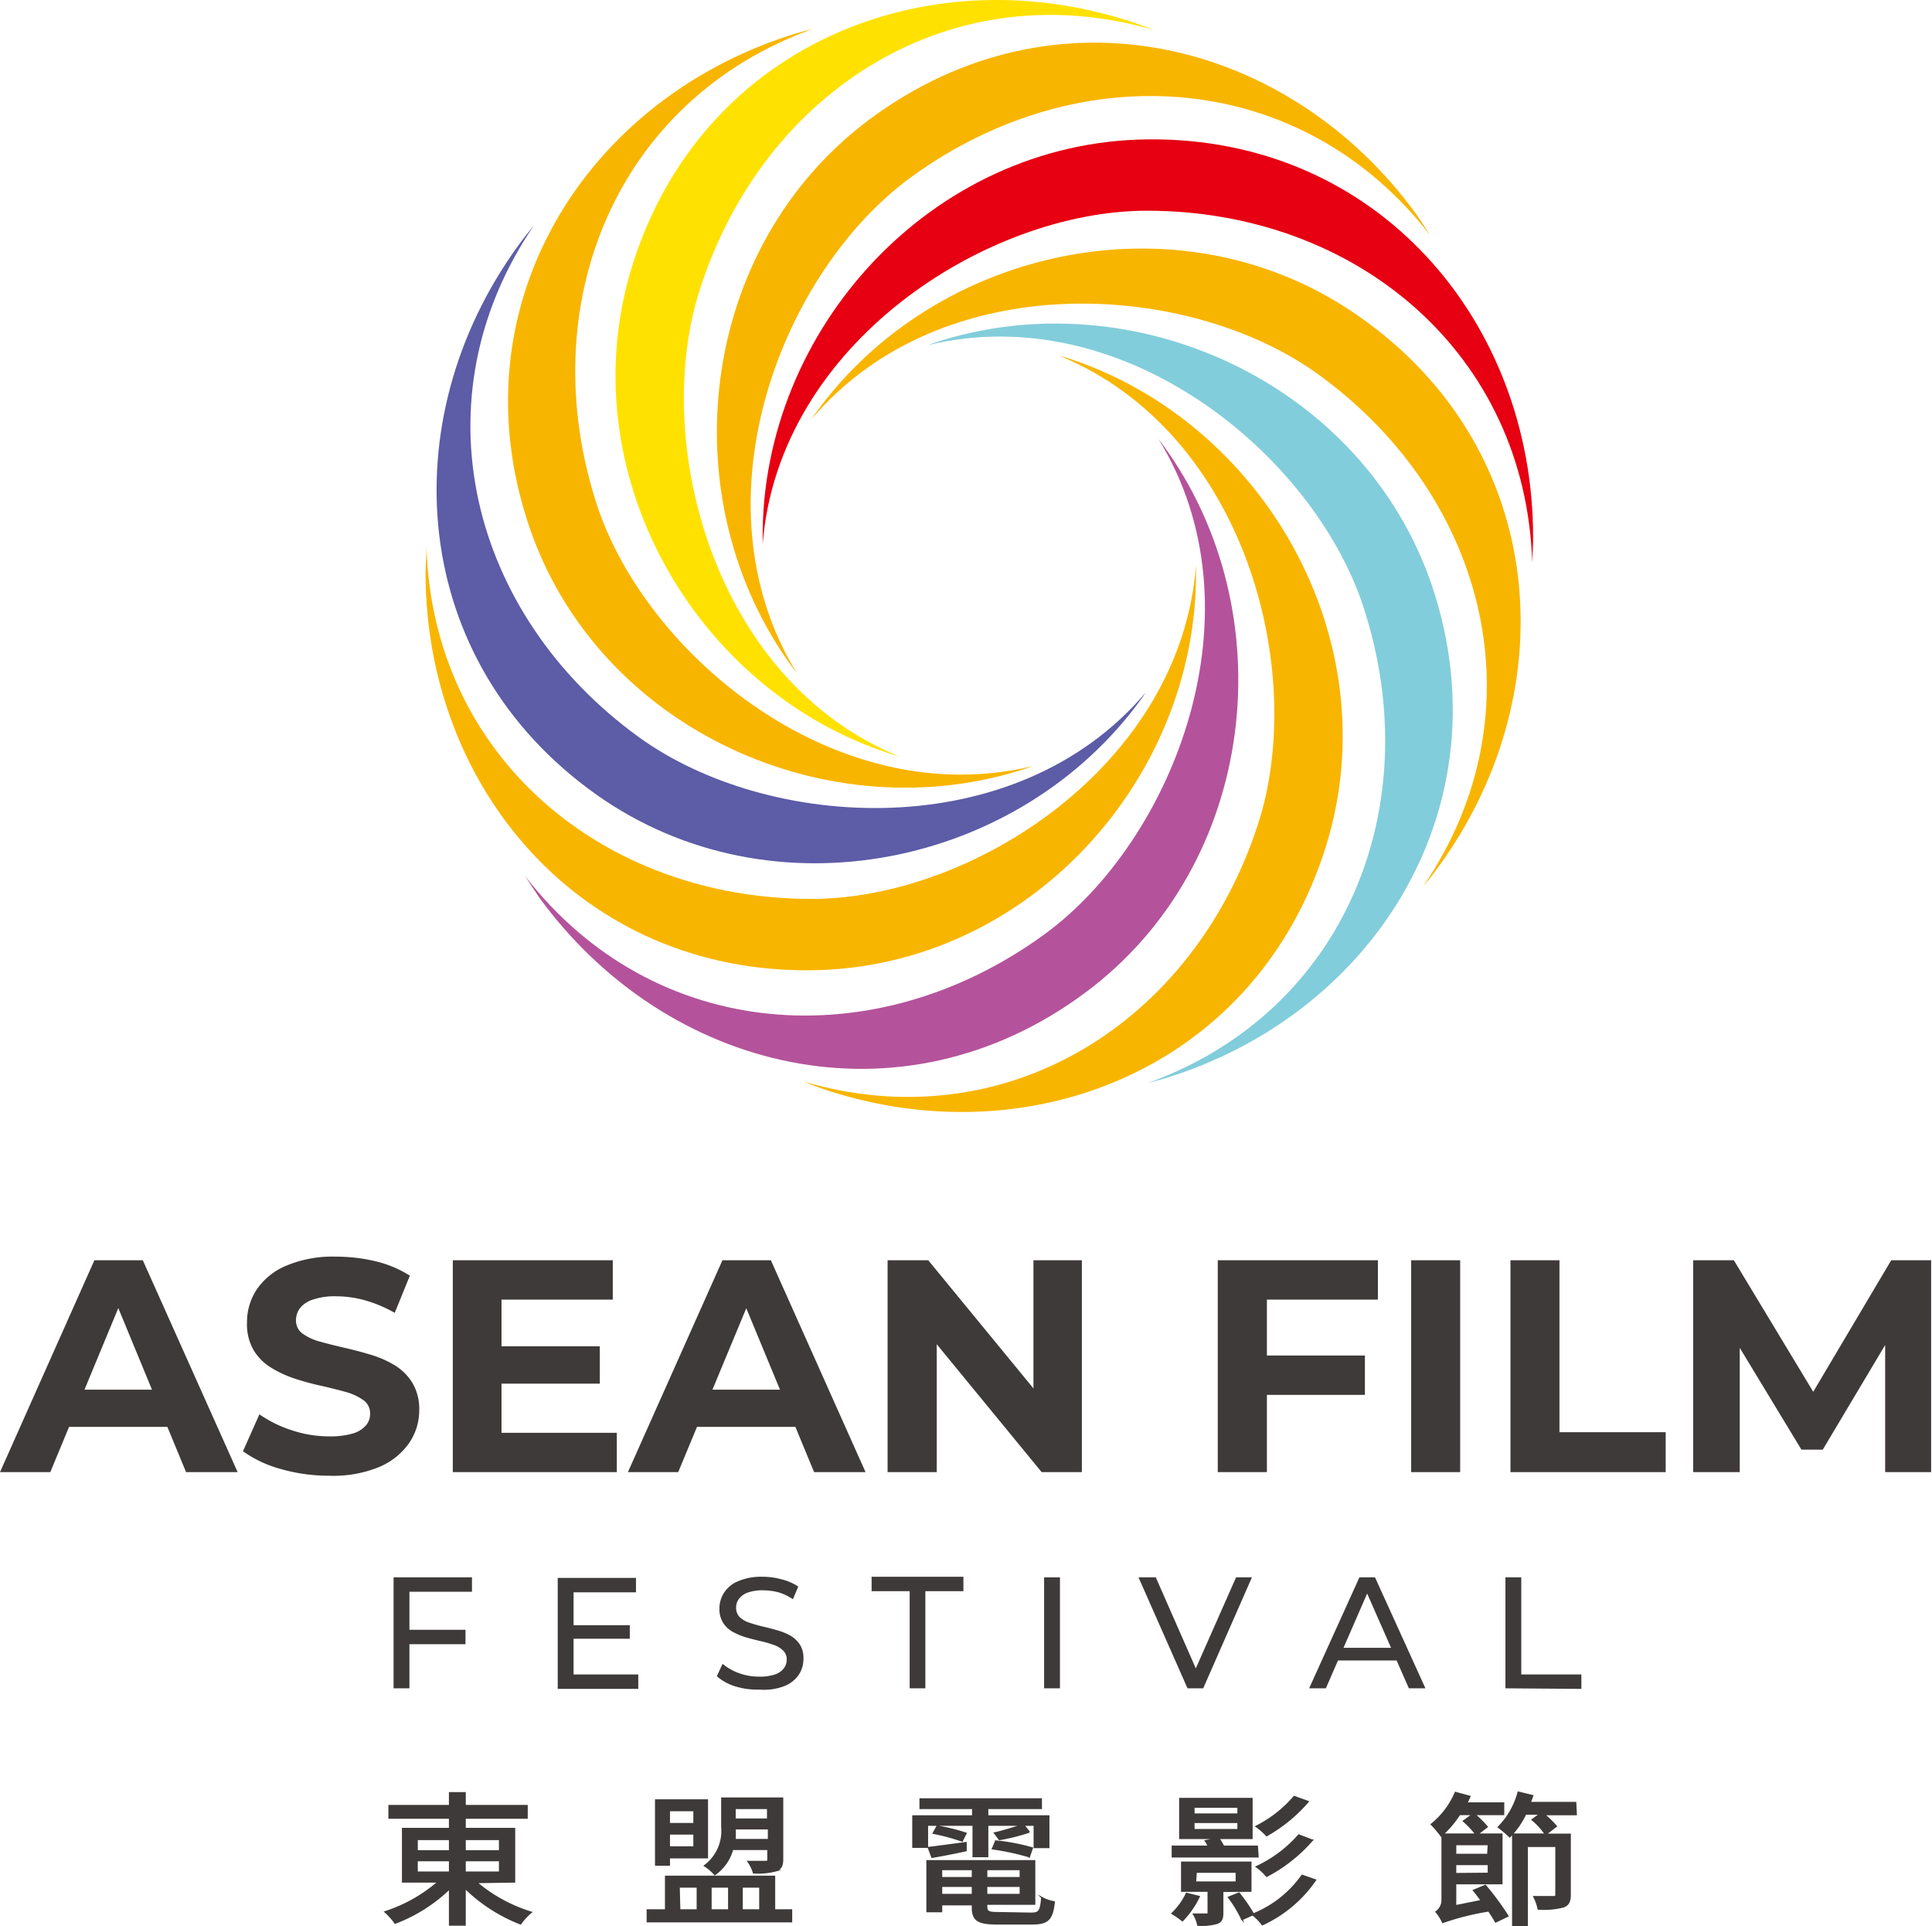 <svg xmlns="http://www.w3.org/2000/svg" viewBox="0 0 134.06 133.65"><defs><style>.cls-1,.cls-8{fill:#3e3a39;}.cls-1{stroke:#3e3a39;stroke-miterlimit:10;stroke-width:0.1px;}.cls-2{fill:#f8b500;}.cls-3{fill:#e60012;}.cls-4{fill:#ffe100;}.cls-5{fill:#5c5ca7;}.cls-6{fill:#b4539b;}.cls-7{fill:#82cddb;}</style></defs><g id="圖層_2" data-name="圖層 2"><g id="Layer_1" data-name="Layer 1"><path class="cls-1" d="M33.07,130.61a10.72,10.72,0,0,0,3.79,2.07,4.29,4.29,0,0,0-.74.8A11.4,11.4,0,0,1,32.27,131v2.56H31.2v-2.52a11.19,11.19,0,0,1-3.78,2.39,4.71,4.71,0,0,0-.7-.78,10.6,10.6,0,0,0,3.69-2.08H27.94v-3.7H31.2v-.73H27v-.86h4.2v-.89h1.07v.89h4.3v.86h-4.3v.73H35.7v3.7Zm-4.13-2.19H31.2v-.8H28.94Zm0,1.48H31.2v-.81H28.94Zm3.33-2.28v.8h2.4v-.8Zm2.4,1.47h-2.4v.81h2.4Z"/><path class="cls-1" d="M54.92,132.52v.81h-10v-.81h1.27v-2.33h7.55v2.33Zm-8.48-3.12H45.5v-4.51h3.58v4H46.44Zm0-3.78v.91h1.72v-.91Zm1.72,2.53v-.91H46.44v.91Zm-1,4.37h1.23v-1.6H47.12Zm3.67-4.21a3.14,3.14,0,0,1-1.23,1.75,3.22,3.22,0,0,0-.71-.61,3,3,0,0,0,1.2-2.69v-2h4.21V129c0,.44-.11.66-.44.79a4.93,4.93,0,0,1-1.57.15,2.69,2.69,0,0,0-.38-.78c.53,0,1,0,1.17,0s.21,0,.21-.17v-.68Zm-1.5,2.61v1.6h1.24v-1.6Zm4-3.28v-.76H51a6.76,6.76,0,0,1,0,.76ZM51,125.47v.75h2.27v-.75Zm.49,5.45v1.6h1.24v-1.6Z"/><path class="cls-1" d="M64.35,128.16h-1V126h4.15v-.53H63.85v-.65h8.4v.65H68.53V126h4.24v2.18h-1v-1.55H68.53v2.18h-1v-2.18H64.35Zm7.2,4.59c.56,0,.67-.16.74-1.09a2.66,2.66,0,0,0,.86.3c-.13,1.2-.42,1.52-1.53,1.52H69.21c-1.35,0-1.73-.24-1.73-1.14v-.19H65.33v.48h-1v-3.52h7.46v3H68.46v.18c0,.35.13.42.82.42Zm-7.13-4.56c.7-.08,1.63-.21,2.61-.34l0,.55c-.83.18-1.65.34-2.36.46Zm.61-1.48a12.6,12.6,0,0,1,2,.49l-.27.53a14.87,14.87,0,0,0-2-.54Zm.3,3v.57h2.15v-.57Zm2.15,1.74v-.58H65.33v.58Zm3.32-1.74H68.46v.57H70.8Zm0,1.74v-.58H68.46v.58Zm.62-2.63a18,18,0,0,0-2.55-.55l.22-.53a14.18,14.18,0,0,1,2.54.48Zm0-1.71a14.58,14.58,0,0,1-2.07.52l-.34-.45c.6-.13,1.47-.41,2-.58Z"/><path class="cls-1" d="M83.21,131.59a6.21,6.21,0,0,1-1.16,1.67,7.64,7.64,0,0,0-.72-.5,4.63,4.63,0,0,0,1-1.39Zm4.08-2.76H81.35v-.73h2.5a2,2,0,0,0-.21-.38l.88-.17H81.87v-2.76h5v2.76h-2.3a4.21,4.21,0,0,1,.33.55h2.34Zm-2.45,2.39v1.49c0,.41-.08.61-.38.73a4,4,0,0,1-1.34.13,2.37,2.37,0,0,0-.3-.76h.87c.12,0,.15,0,.15-.12v-1.48H82v-2h4.79v2Zm-2-5.35h3.07v-.49H82.84Zm0,1.08h3.07v-.51H82.84Zm.11,3.64h2.84v-.7H83Zm8.33-.15a9,9,0,0,1-3.69,3.1,3.35,3.35,0,0,0-.67-.69l-.74.33a8.52,8.52,0,0,0-.93-1.54l.72-.29a10.76,10.76,0,0,1,1,1.45,7.65,7.65,0,0,0,3.38-2.68ZM90.77,125a10.73,10.73,0,0,1-2.88,2.36,4.64,4.64,0,0,0-.73-.64,8.38,8.38,0,0,0,2.64-2.07Zm.29,2.68a10.9,10.9,0,0,1-3.17,2.5,3.75,3.75,0,0,0-.71-.66,8.84,8.84,0,0,0,2.94-2.2Z"/><path class="cls-1" d="M103.07,130.82a19.18,19.18,0,0,1,1.56,2.12l-.85.41a8.84,8.84,0,0,0-.48-.77,18.41,18.41,0,0,0-3.19.8,3.1,3.1,0,0,0-.46-.73,1,1,0,0,0,.42-.8v-4.54l-.07.07a6.89,6.89,0,0,0-.68-.8,5.69,5.69,0,0,0,1.67-2.21l1,.27c-.07.16-.13.3-.21.46h2.55v.79h-2a7.73,7.73,0,0,1,.86.86l-.66.51h1.68v3.43H101v1.54l1.79-.36c-.18-.25-.37-.5-.54-.71Zm-1.79-4.93a7.13,7.13,0,0,1-1.15,1.37h2.28a6.58,6.58,0,0,0-.86-.91l.64-.46Zm2,2.09H101v.69h2.24Zm0,2v-.62H101V130Zm6.09-4.08h-2.21a7.17,7.17,0,0,1,.83.81l-.73.56h1.69v4.17c0,.46-.1.72-.46.86a5.58,5.58,0,0,1-1.75.15,3.45,3.45,0,0,0-.3-.85h1.31c.18,0,.22,0,.22-.18V128.1h-2v5.49h-1v-6.33h2.26a4.71,4.71,0,0,0-.91-1l.54-.4h-1a5.9,5.9,0,0,1-1.1,1.58,9.21,9.21,0,0,0-.79-.67,5.41,5.41,0,0,0,1.38-2.42l1,.24c-.06.17-.11.31-.18.48h3.16Z"/><path class="cls-2" d="M56.32,62.37c-14.5,0-26.3-9.89-26.73-24.45,0,.6-.06,1.21-.06,1.82,0,14.93,10.8,27.76,26.77,27.58,15-.17,26.78-13.24,26.69-27.66,0-.15,0-.3,0-.44C81.91,53.17,67.41,62.37,56.32,62.37Z"/><path class="cls-3" d="M79.59,14.62c14.5,0,26.3,9.89,26.73,24.45,0-.6.07-1.21.06-1.82,0-14.93-10.8-27.76-26.77-27.58-15,.17-26.78,13.24-26.69,27.66,0,.15,0,.3,0,.44C54,23.82,68.5,14.62,79.59,14.62Z"/><path class="cls-2" d="M63.25,12.27c11.73-8.52,27.09-7.46,36,4.07-.32-.51-.65-1-1-1.51-8.79-12.07-25-16.11-37.87-6.58C48.36,17.17,46.47,34.7,55,46.32c.08.12.18.23.27.35C48,34.76,54.27,18.79,63.25,12.27Z"/><path class="cls-4" d="M48.59,20C53.07,6.17,66.11-2,80.09,2.09c-.56-.22-1.12-.43-1.71-.62-14.2-4.59-29.73,1.7-34.5,16.94C39.42,32.68,48.19,48,61.94,52.35l.42.12C49.43,47.15,45.16,30.51,48.59,20Z"/><path class="cls-2" d="M41.41,35c-4.48-13.8,1.28-28.07,15-33-.58.15-1.17.31-1.75.5-14.19,4.64-23.06,18.85-17.95,34C41.47,50.62,57.56,57.84,71.25,53.3l.42-.15C58.07,56.44,44.84,45.5,41.41,35Z"/><path class="cls-5" d="M44.31,51.13c-11.74-8.52-15.47-23.46-7.26-35.49-.39.47-.76.94-1.12,1.44-8.76,12.09-7.58,28.8,5.45,38.05,12.19,8.65,29.44,5,37.85-6.69.09-.12.17-.24.25-.37C70.42,58.73,53.28,57.65,44.31,51.13Z"/><path class="cls-2" d="M91.51,26c11.73,8.52,15.46,23.46,7.25,35.49.39-.46.77-.94,1.12-1.44,8.76-12.09,7.58-28.8-5.44-38C82.24,13.35,65,17,56.58,28.69l-.25.37C65.4,18.4,82.53,19.48,91.51,26Z"/><path class="cls-6" d="M72.44,64.85c-11.73,8.53-27.08,7.46-36-4.06.32.51.66,1,1,1.51,8.79,12.06,25.05,16.1,37.87,6.57,12-8.92,13.89-26.45,5.34-38.06l-.27-.36C87.74,42.37,81.42,58.33,72.44,64.85Z"/><path class="cls-2" d="M87.29,57.19C82.81,71,69.76,79.14,55.78,75.05q.84.35,1.71.63C71.7,80.27,87.23,74,92,58.74c4.46-14.27-4.32-29.56-18.06-33.94l-.43-.12C86.45,30,90.72,46.64,87.29,57.19Z"/><path class="cls-7" d="M94.62,42.15c4.48,13.79-1.27,28.07-15,33,.59-.15,1.17-.31,1.75-.5,14.2-4.64,23.06-18.86,18-34C94.56,26.48,78.48,19.26,64.79,23.8l-.42.15C78,20.65,91.19,31.6,94.62,42.15Z"/><path class="cls-8" d="M0,102.14l6.55-14.7H9.91l6.58,14.7H12.91l-5.37-13H8.88l-5.39,13ZM3.28,99l.9-2.58h7.56L12.66,99Z"/><path class="cls-8" d="M22.85,102.39a12.11,12.11,0,0,1-3.38-.47,8.13,8.13,0,0,1-2.61-1.23L18,98.13a8.44,8.44,0,0,0,2.23,1.1,8.22,8.22,0,0,0,2.62.43,5.6,5.6,0,0,0,1.63-.2,1.89,1.89,0,0,0,.91-.56,1.2,1.2,0,0,0,.29-.81,1.1,1.1,0,0,0-.46-.94A3.85,3.85,0,0,0,24,96.58c-.5-.14-1.06-.28-1.67-.42a18.23,18.23,0,0,1-1.82-.49,7.73,7.73,0,0,1-1.67-.76,3.65,3.65,0,0,1-1.23-1.21,3.58,3.58,0,0,1-.47-1.94,4.08,4.08,0,0,1,.68-2.3,4.62,4.62,0,0,1,2.06-1.65,8.29,8.29,0,0,1,3.45-.62,11.85,11.85,0,0,1,2.73.32,7.84,7.84,0,0,1,2.38,1l-1.05,2.58a9.27,9.27,0,0,0-2.06-.87,7.56,7.56,0,0,0-2-.28,4.64,4.64,0,0,0-1.62.23,1.83,1.83,0,0,0-.9.6,1.37,1.37,0,0,0-.27.85,1.08,1.08,0,0,0,.46.91,3.64,3.64,0,0,0,1.22.56c.5.14,1.06.28,1.67.42s1.22.3,1.82.48a7.21,7.21,0,0,1,1.67.73,3.68,3.68,0,0,1,1.23,1.22,3.51,3.51,0,0,1,.48,1.91,4,4,0,0,1-.7,2.27,4.79,4.79,0,0,1-2.07,1.66A8.31,8.31,0,0,1,22.85,102.39Z"/><path class="cls-8" d="M34.8,99.41h8v2.73H31.42V87.44h11.1v2.73H34.8Zm-.26-6h7.08V96H34.54Z"/><path class="cls-8" d="M43.57,102.14l6.56-14.7h3.36l6.57,14.7H56.49l-5.38-13h1.35l-5.4,13ZM46.85,99l.9-2.58h7.56L56.24,99Z"/><path class="cls-8" d="M61.59,102.14V87.44h2.82L73.08,98H71.71V87.44h3.36v14.7H72.28L63.59,91.55H65v10.59Z"/><path class="cls-8" d="M87.91,102.14H84.5V87.44H95.61v2.73h-7.7Zm-.26-8.09h7.06v2.73H87.65Z"/><path class="cls-8" d="M97.92,102.14V87.44h3.4v14.7Z"/><path class="cls-8" d="M104.81,102.14V87.44h3.4V99.37h7.37v2.77Z"/><path class="cls-8" d="M117.49,102.14V87.44h2.82l6.26,10.37h-1.49l6.15-10.37H134l0,14.7h-3.19l0-9.81h.59l-4.92,8.25H125l-5-8.25h.72v9.81Z"/><path class="cls-8" d="M28.41,117.14h-1.1v-7.7h5.44v1H28.41Zm-.11-4.06h4v1h-4Z"/><path class="cls-8" d="M39.8,116.18h4.49v1H38.7v-7.7h5.43v1H39.8Zm-.1-3.42h4v.94h-4Z"/><path class="cls-8" d="M52.71,117.23A5.28,5.28,0,0,1,51,117a3.49,3.49,0,0,1-1.26-.7l.4-.86a3.66,3.66,0,0,0,1.12.64,4,4,0,0,0,1.42.25,3.29,3.29,0,0,0,1.09-.15,1.28,1.28,0,0,0,.62-.43,1,1,0,0,0,.2-.61.83.83,0,0,0-.26-.63,1.7,1.7,0,0,0-.67-.39,7,7,0,0,0-.91-.26c-.33-.08-.66-.16-1-.26a5,5,0,0,1-.91-.38,1.87,1.87,0,0,1-.66-.62,1.82,1.82,0,0,1-.26-1,2,2,0,0,1,.32-1.09,2.1,2.1,0,0,1,1-.81,4.06,4.06,0,0,1,1.67-.3,5,5,0,0,1,1.33.18,3.64,3.64,0,0,1,1.15.5l-.37.88a3.62,3.62,0,0,0-1-.48,4.49,4.49,0,0,0-1.07-.14,3,3,0,0,0-1.07.16,1.32,1.32,0,0,0-.61.44,1,1,0,0,0-.19.62.87.87,0,0,0,.26.65,1.73,1.73,0,0,0,.67.38,9.05,9.05,0,0,0,.91.26c.33.08.66.16,1,.26a4.21,4.21,0,0,1,.92.37,2,2,0,0,1,.66.62,1.73,1.73,0,0,1,.25,1,2,2,0,0,1-.31,1.08,2.17,2.17,0,0,1-1,.8A3.91,3.91,0,0,1,52.71,117.23Z"/><path class="cls-8" d="M63.12,117.14V110.4H60.48v-1h6.37v1H64.21v6.74Z"/><path class="cls-8" d="M72.45,117.14v-7.7h1.1v7.7Z"/><path class="cls-8" d="M82.4,117.14,79,109.44H80.2l3.12,7.1h-.69l3.14-7.1h1.1l-3.38,7.7Z"/><path class="cls-8" d="M90.84,117.14l3.49-7.7h1.08l3.5,7.7H97.76l-3.12-7.09h.45L92,117.14Zm1.48-1.93.3-.88H97l.31.88Z"/><path class="cls-8" d="M104.46,117.14v-7.7h1.1v6.74h4.17v1Z"/></g></g></svg>